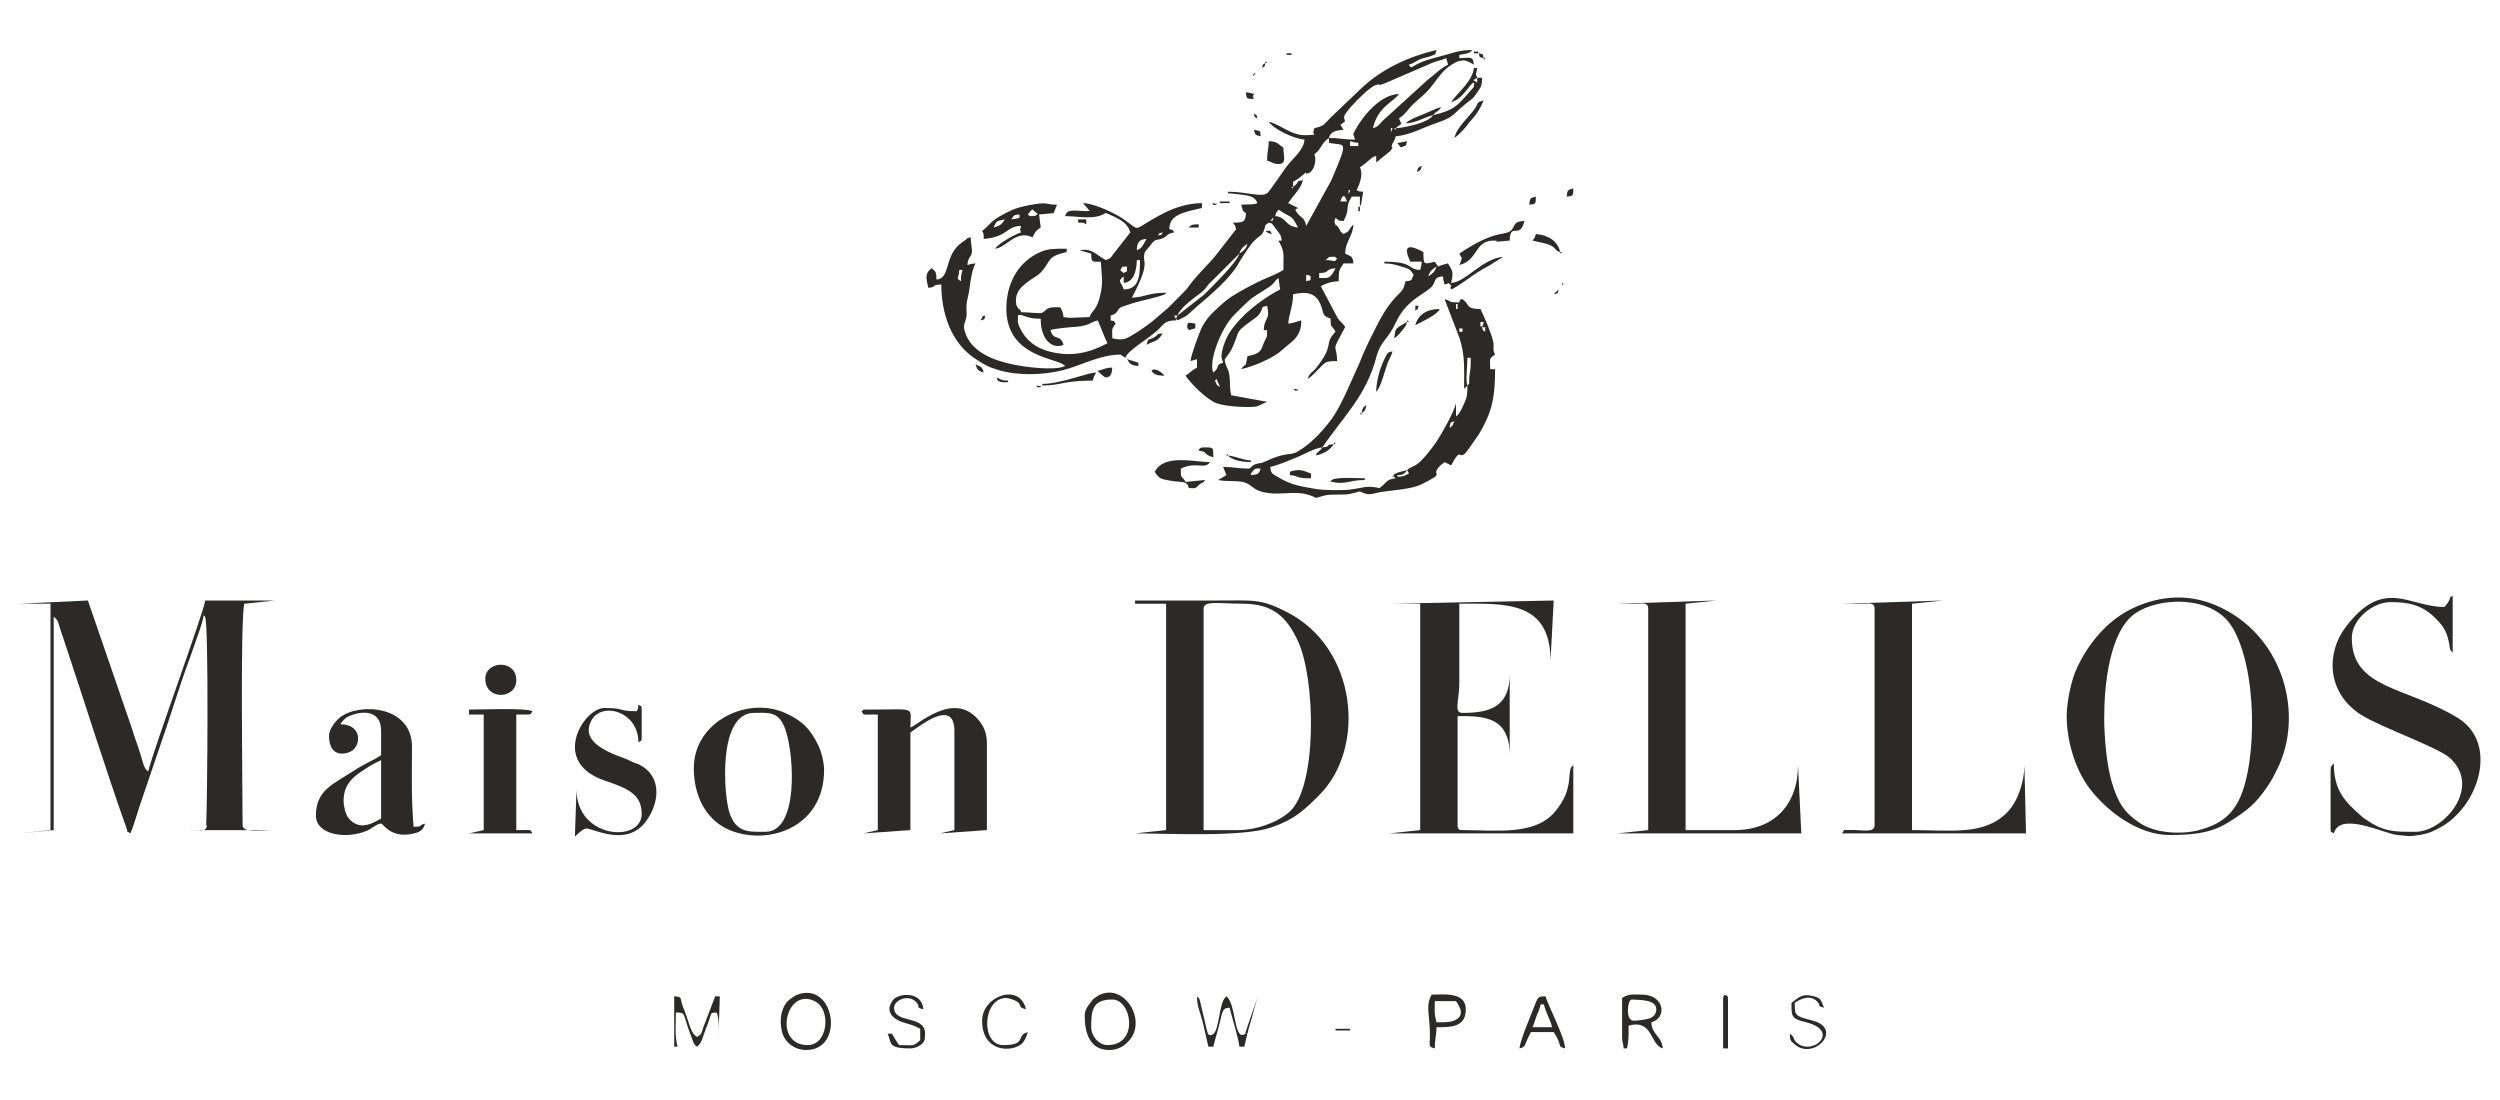 <?xml version="1.0" encoding="UTF-8"?> <!-- Creator: CorelDRAW X6 --> <svg xmlns="http://www.w3.org/2000/svg" xmlns:xlink="http://www.w3.org/1999/xlink" xml:space="preserve" width="250mm" height="110mm" style="shape-rendering:geometricPrecision; text-rendering:geometricPrecision; image-rendering:optimizeQuality; fill-rule:evenodd; clip-rule:evenodd" viewBox="0 0 25000 11000"> <defs> <style type="text/css"> <![CDATA[ .fil0 {fill:#2B2A29} ]]> </style> </defs> <g id="Слой_x0020_1">  <g id="_199794960"> <path class="fil0" d="M12150 3790l16 0 35 81c-50,-34 -23,-10 -51,-65l0 -16zm-375 -635l-16 32 -19 -31 35 -1zm-1596 0c33,-16 33,-1 97,16 42,12 73,16 131,16 0,237 137,305 228,261 -31,-114 -100,-32 -130,-147 31,-15 195,-29 244,-32 154,-12 146,-46 228,-65 36,75 58,152 98,228 -171,90 -346,142 -574,85 -141,-35 -243,-113 -301,-237 -15,-32 -14,-25 -21,-62l0 -63zm2036 407c0,37 5,19 16,65 -86,23 -25,44 -98,98 -51,-110 78,-444 208,-575 161,-162 155,-158 333,-269 77,-48 60,-64 111,-101l16 114c-186,99 -385,250 -502,427 -33,50 -84,164 -84,241zm847 -749l0 -65c27,7 46,1 45,32 0,34 -17,20 -45,33zm-1825 81c-19,-72 -73,-76 0,-130l0 65c106,-9 129,-131 131,-228l32 0c0,171 -14,293 -163,293zm-1628 -81c-59,-43 -19,-14 -16,-114l32 0c-11,48 -16,49 -16,114zm1593 -111c40,-53 -8,-30 68,-36 -6,76 18,29 -33,65l-35 -29zm2055 78l-65 0 0 -49c113,-2 52,-39 163,-49 -20,37 -44,98 -98,98zm65 -212c62,0 6,-5 49,17 -34,47 -14,16 -114,16 37,-32 26,-33 65,-33zm-1547 587c29,-82 163,-172 231,-225 34,-26 55,-52 78,-85l310 -309c-24,88 -281,339 -354,411l-265 208zm619 -619c14,-53 41,-71 81,-98 -14,53 -41,71 -81,98zm-1026 -33c2,-79 23,-108 97,-114 -51,97 -51,90 -97,114zm211 -146c26,-36 3,-21 49,-33 -35,52 -2,12 -49,33zm1154 -183c-8,46 9,22 -30,36l30 -36zm52 -78c149,100 123,43 195,179 -132,-11 -111,-104 -228,-114 13,-47 7,-27 33,-65zm684 -81l-65 0c19,-72 46,-72 65,0zm16 -98c0,-38 26,-7 11,0 -1,0 -11,47 -11,0zm-554 -49l0 16 -19 -13 19 -3zm0 0l0 -49c25,-16 53,-32 78,-53 96,-83 12,-10 79,-36 52,-20 83,-129 55,-188 73,-48 64,-107 147,-163l0 49c159,37 207,-53 21,380l-249 451c-21,-90 -38,-68 -87,-126 -78,-91 114,-3 -93,-102 58,-87 127,-144 147,-228 -83,9 -23,15 -98,65zm570 -456c37,9 38,13 82,16l0 33 -82 0 0 -49zm407 -114c0,-38 27,-7 11,0 0,0 -11,47 -11,0zm49 -16l0 16 -19 -14 19 -2zm815 -505l0 49c-51,-37 -51,-13 0,-49zm-1482 602c14,-54 46,-73 146,-81l-32 -49 46 -35c-7,-39 -17,-32 -2,-66 4,-9 40,-56 49,-66 52,-57 210,-230 279,-236 41,-4 -3,16 73,-13l445 -192c63,-32 117,-35 168,-60l19 65c-90,47 -126,95 -198,147l-452 411c-39,40 -47,63 -102,78 51,-218 206,-261 261,-342 -184,4 -360,217 -438,361 -32,60 -18,27 -2,95 -113,0 -165,-17 -260,-17zm-1531 1825l0 -17 16 17c124,-60 73,-34 199,-143 129,-110 325,-274 409,-422 33,-59 60,-95 95,-149 95,-143 131,-109 160,-182 24,-60 -5,-42 49,-82 34,9 21,0 43,23 0,0 33,46 34,47 29,38 48,51 53,110l-32 0c63,119 49,118 49,293 -45,29 -96,52 -153,75 -108,43 -361,176 -438,246 -72,67 -156,129 -217,240 -29,53 -115,287 -121,351l65 -19 0 84c-64,34 -62,47 -114,81 54,81 209,238 311,276 88,32 315,46 403,31l101 -46 -359 -65c-19,-83 -7,-107 -17,-195 -7,-71 -42,-89 -48,-164 36,-53 56,-67 87,-141 70,-165 11,-123 217,-272 30,-22 38,-31 54,-59 34,-58 -6,-46 66,-65 35,152 -30,113 -33,244l33 0c0,100 2,33 -52,177 -21,57 -76,68 -144,84 -30,144 -4,47 -65,130 127,-29 284,-98 375,-162l151 -127c49,-54 77,-100 77,-199 -53,12 -72,27 -131,32 8,-94 49,-180 49,-293 167,-39 255,1 294,162 16,66 28,54 81,82 0,101 6,51 49,131 -125,131 1,116 -193,361 -38,49 -67,46 -84,111 46,-31 77,-69 118,-110 59,-60 61,-69 175,-69 -4,-198 -69,-59 81,-342 -27,-41 -49,-50 -75,-88l-169 -319c50,-27 104,-48 179,-49 0,-115 4,-111 49,-179l98 0c-7,-79 -25,-68 -82,-98 3,-129 79,-174 82,-293 -68,78 -22,57 -98,97 -49,-36 -19,-22 -58,-73 -34,-44 -5,26 -28,-34 -10,-26 -3,-18 5,-55 52,34 11,26 81,32 70,-131 10,-137 82,-244l81 0 0 98c2,-4 6,-13 6,-11 1,3 5,-8 6,-10l21 -126c-51,-4 -31,0 -66,-16 30,-61 69,-154 33,-228 106,-71 106,-99 163,-114l0 65 136 -110c54,-62 7,-16 22,-65 7,-26 25,-33 37,-86 142,-12 276,-88 405,-132 174,-61 152,-73 278,-179l18 -15c75,-63 58,-31 114,-113 33,-49 49,-61 49,-147l-49 0c-23,-49 -6,-34 0,-98l-33 0c-11,131 -165,249 -228,342 77,-20 124,-83 171,-139 20,-25 63,-87 60,-34 -1,27 -12,30 -36,58 -3,3 -6,6 -8,9 -124,143 -159,188 -366,236 -31,43 -94,69 -156,88 -56,17 -159,41 -219,43 76,-66 61,-21 33,-98 33,-22 59,-45 84,-78 81,-105 167,-140 258,-264 49,-66 95,-132 162,-180 96,-67 149,-80 245,-15 -8,-94 -41,-66 -146,-66l0 -32c48,-11 101,-9 130,-49 -145,0 -215,38 -352,72 -289,71 -237,138 -283,75 62,-17 81,-49 146,-66 24,-6 51,-11 76,-21 51,-21 41,-9 55,-60 -274,64 -531,182 -738,370l-325 310c-66,66 -56,78 -159,102 -11,52 -16,25 0,65 -100,8 -150,11 -244,-32 -65,-30 -141,-82 -212,-98 49,73 244,169 358,179 -9,115 -128,192 -189,283l-141 201c-7,10 -22,28 -29,36 -2,3 -5,6 -7,9 -51,56 -206,-8 -399,-8l0 16c29,0 135,13 176,19 53,9 103,27 117,79 -39,19 -105,11 -163,16 23,48 5,64 49,82 -2,97 -34,97 -130,97 26,39 19,17 32,66l-192 247c-86,109 -193,203 -274,313 -31,42 -30,43 -67,79 -53,52 -93,94 -146,147l-158 135c-59,45 -113,85 -173,121 -85,50 -110,76 -228,49 0,-108 -11,-80 33,-147 -25,-36 -3,-20 -49,-32l0 -49c92,-25 50,-72 127,-92 0,0 25,-9 30,-10 123,-45 272,-69 358,-100 54,-19 24,-13 39,-26 -181,0 -214,46 -342,49 202,-382 92,-332 130,-456 23,-35 34,-37 59,-72 52,-72 54,-35 126,-69 43,-21 38,-40 86,-50l22 -5c-25,-36 -2,-20 -49,-32 0,-146 141,-169 326,-212l0 -49c-134,0 -269,45 -364,92 -359,180 -227,203 -417,70 -89,-62 -297,-160 -408,-162l68 79c-135,7 -224,-36 -247,51 132,0 295,43 407,-32 92,44 214,79 245,195l-172 219c-41,58 -13,27 -73,58 -90,-48 -141,-125 -260,-98l114 33c2,91 7,81 97,81 3,117 25,180 -1,309 -36,182 -85,168 -113,245l-198 7c-18,0 -22,-4 -62,-7 -5,-55 -13,-60 -33,-98 -35,0 -75,-4 -108,6 -42,13 -43,38 -75,49 -27,10 -123,-6 -208,-6 -24,-72 -7,-14 -19,-25l-27 -41c-31,-139 65,-208 164,-273 33,-22 55,-33 83,-63 104,-114 49,-152 255,-200l0 -33c-113,0 -182,-2 -261,32 -207,90 -332,286 -342,537 -20,528 526,520 587,604 -108,52 -410,7 -509,-13 -205,-41 -435,-126 -495,-336 -15,-53 -1,-78 9,-110 25,-79 -7,-112 21,-222 28,-107 25,-244 78,-345 -44,3 -44,7 -81,16 7,-81 30,-67 44,-121 8,-32 -11,-94 -11,-156 -53,14 -12,-4 -54,28 -24,17 -35,23 -56,41 -154,129 -93,343 -232,354 -2,-73 -6,-82 -49,-114 -72,53 -53,108 -33,196 97,-8 18,-30 130,-33 0,282 94,579 336,740 91,61 137,87 241,117 197,57 442,49 638,0 186,-47 370,-156 577,-156l49 32c19,-71 207,-174 316,-270 67,-61 70,-104 189,-104z"></path> <path class="fil0" d="M195 6037l310 0 0 2264 -310 33 342 -33 0 -2133c48,35 44,57 63,116 16,49 28,83 45,134 196,587 416,1291 618,1858 25,70 -15,18 40,58 33,-70 63,-182 91,-267l277 -814c63,-188 120,-372 183,-550 33,-91 62,-168 94,-264 26,-78 81,-214 88,-288l15 18c38,75 22,1869 11,2071 -1,29 20,4 -1,40 -19,33 -41,22 -90,22 -76,0 -152,-1 -229,-1l1010 0c-156,0 -326,30 -326,-49 0,-326 -25,-2036 17,-2215l309 -32 -700 0c-9,104 -520,1495 -570,1710 -48,-35 -49,-88 -84,-193 -11,-34 -21,-69 -37,-110 -19,-49 -19,-56 -36,-111l-446 -1296 -684 32z"></path> <path class="fil0" d="M12378 8301l-342 0 0 -2215c0,-84 160,-49 390,-49 309,0 441,139 549,364 186,388 197,1475 -80,1717 -129,113 -337,183 -517,183zm-1027 -2264l310 0 0 2264 -310 33c322,0 1071,40 1359,-59 227,-78 318,-159 486,-328 465,-468 381,-1468 -330,-1828 -260,-133 -324,-114 -700,-114 -272,0 -543,0 -815,0l0 32z"></path> <path class="fil0" d="M21042 7178c0,-329 53,-864 309,-1043 237,-166 768,-185 965,127 260,410 259,1367 72,1741 -84,168 -213,250 -401,299 -191,49 -443,24 -584,-69 -159,-105 -222,-201 -286,-414 -48,-162 -75,-439 -75,-641zm-375 -17c0,251 86,538 233,729 182,236 491,460 794,460 201,0 403,-11 579,-120 202,-125 284,-190 408,-375 41,-62 59,-98 93,-167 261,-526 77,-1295 -554,-1607 -301,-150 -616,-136 -912,11 -244,121 -431,352 -543,597 -48,104 -98,321 -98,472z"></path> <path class="fil0" d="M14071 4702l19 32c-43,22 -53,33 -116,33l0 -16c60,0 73,-16 97,-49zm-1563 49c25,-69 -24,25 9,-23 1,-3 4,-8 6,-11 35,-43 41,-30 83,-31 -15,56 -29,59 -98,65zm2036 -538c-29,55 -2,31 -49,66 15,-66 4,-50 49,-66zm0 0l0 -16 0 16zm0 -32l0 16 0 -16zm16 -16l-16 16 16 -16zm114 -310c-20,-43 0,-186 0,-277l33 0c0,52 2,90 -7,140 -20,113 8,109 -26,137zm-81 -570l32 0 0 33 -32 0 0 -33zm228 -16c48,18 25,-35 32,49 -36,-25 -20,-3 -32,-49zm0 0c-17,-22 -17,34 -17,-49l33 0c-12,43 1,13 -16,49zm-261 -228l16 0 0 49 -16 0 0 -49zm-277 -277c14,-53 41,-71 82,-98 -15,53 -41,71 -82,98zm391 1091c0,93 -4,117 -32,179 -23,48 -42,101 -82,131l0 -131c-20,85 -143,305 -192,378 -44,65 -138,190 -205,235 -15,10 -31,16 -43,22 -3,2 -8,4 -11,6 -3,1 -8,3 -10,5 -42,26 -3,0 -28,22 -30,7 -131,27 -137,52 -14,59 -13,-22 6,14 1,1 7,6 8,8 1,1 6,5 9,7 -100,9 -95,53 -163,98 -131,-31 -170,1 -294,15 -73,9 -265,7 -334,-5 -161,-29 -252,-38 -385,-120 -55,-35 -72,-28 -78,-102 95,-22 181,-63 263,-95 74,-29 179,-93 258,-100 210,-312 437,-510 541,-909 40,-153 119,-175 195,-343 106,-235 318,-293 366,-366 39,-61 15,-85 104,-92 3,44 7,44 16,81 57,-12 30,-24 53,-2 35,33 -10,4 12,51 48,-13 197,-128 257,-166 44,-28 91,-56 134,-78l130 -82c-211,18 -379,258 -521,261 24,-102 19,-119 -32,-195 -40,9 -66,17 -98,32l-33 -49c-109,26 -114,37 -114,-97 -121,-64 -220,-90 -130,97l114 0c-4,44 -8,45 -16,82 -131,-3 -55,-82 -359,-82l0 17c71,0 116,15 166,30 81,25 85,20 128,84 -28,52 -6,58 -82,65 -30,130 -48,80 -173,250 -60,83 -107,180 -153,271 -47,94 -92,187 -132,291l-101 225c-45,105 -122,264 -187,350 -93,122 -199,237 -335,317 -71,42 -107,-4 -324,99 -55,25 -43,9 -90,24 -37,12 -33,22 -68,46 -114,0 -156,-17 -261,-17l33 82 -82 49c79,18 192,4 255,22 80,22 92,76 194,99 199,46 343,-40 528,58 94,-22 83,-34 212,-33 138,1 128,-9 228,-32 99,52 121,19 231,3 106,-15 291,-27 383,-73 272,-135 75,-69 188,-187l45 -36 65 33c114,-216 69,-16 170,-157l107 -153c121,-206 163,-339 163,-652l-49 0c0,-106 -18,-102 49,-146 -29,-61 -8,-57 -19,-128 -12,-70 -98,-272 -128,-328 -134,0 -111,-33 -153,-76l-26 -22c-42,11 -18,-6 -32,32 -129,0 -66,-11 -147,-32l149 388c55,176 46,278 46,508l33 -33z"></path> <path class="fil0" d="M13892 6037l310 0 0 2264 -310 33 1841 0 0 -684c-80,58 26,220 -184,468 -202,240 -591,183 -924,183 -37,0 -49,-11 -49,-49l0 -1091c248,0 521,-4 521,391l0 -814c0,330 -195,391 -472,391 -92,0 -32,-125 -32,-293l0 -799c443,0 912,-37 912,570l32 -602 -1645 32z"></path> <path class="fil0" d="M18436 6037c60,0 120,1 179,0 69,0 131,-18 131,49l0 2166c0,81 -118,45 -246,48 -82,3 -47,-11 -80,34l1840 0 -16 -684c0,161 -62,359 -167,468 -228,240 -565,183 -957,183l0 -2264 310 -32 -994 32z"></path> <path class="fil0" d="M16172 6037c60,0 120,1 180,0 69,0 130,-18 130,49l0 2215 -310 33 1841 0 -33 -684c0,399 -241,651 -635,651l-489 0 0 -2264 310 -32 -994 32z"></path> <path class="fil0" d="M24446 6070c-359,0 -606,-304 -989,200 -197,259 -192,658 155,879 196,124 769,324 887,431 322,291 -59,738 -346,738 -218,0 -316,2 -505,-130 -25,-18 -22,-17 -45,-37 -160,-139 -265,-256 -265,-517 -24,27 -32,24 -32,81l0 570c0,46 7,30 32,49 61,-226 512,7 636,16 121,9 98,19 226,-1 87,-14 132,-36 203,-75 387,-211 586,-845 173,-1096 -516,-315 -1058,-286 -1058,-799 0,-184 206,-358 390,-358 176,0 314,29 444,159 86,85 117,138 139,252 15,77 -1,51 36,94l0 -570c-60,44 -7,-1 -40,57 -16,28 -24,31 -41,57z"></path> <path class="fil0" d="M9104 7275c0,-219 75,-179 -440,-179 -62,0 -6,-5 -49,16 30,43 -8,33 163,33l0 1156 -146 33 472 -33 0 -977c48,-25 440,-366 440,-16l0 993 -147 33 472 -33 0 -863c0,-111 -32,-177 -85,-240 -250,-296 -611,59 -680,77z"></path> <path class="fil0" d="M7540 7129c142,0 251,-24 316,172 89,266 129,1017 -202,1017 -165,0 -292,13 -360,-193 -55,-165 -121,-996 246,-996zm-602 553c0,263 110,502 336,609 373,174 967,5 967,-592 0,-80 -31,-193 -60,-250 -81,-164 -158,-239 -320,-315 -379,-179 -923,78 -923,548z"></path> <path class="fil0" d="M3436 8008c0,-194 134,-264 248,-339 44,-29 82,-44 127,-68l0 586c-38,10 -206,152 -330,-12 -25,-33 -45,-112 -45,-167zm-146 -651c0,243 202,185 249,135 73,-76 64,-249 -135,-249 22,-34 45,-63 83,-80 120,-55 324,-74 324,145l0 244c-87,58 -159,80 -280,160 -194,127 -372,188 -372,443 0,193 299,242 511,152 48,-21 100,-71 141,-71 23,0 102,166 352,92 51,-15 75,-44 87,-92 -80,22 -10,30 -114,33 -24,-294 -17,-495 -16,-798 3,-418 -528,-447 -720,-297 -41,33 -110,115 -110,183z"></path> <path class="fil0" d="M4690 7145l147 0 0 1156 -147 33 635 0c-29,-42 9,-33 -162,-33l0 -1156c170,0 132,9 162,-33 -63,-35 -529,-16 -635,-16l0 49z"></path> <path class="fil0" d="M6368 7112c-199,0 -105,-32 -326,-32 -203,0 -545,541 6,726 224,76 369,134 369,332 0,294 -652,252 -652,-244l-16 472c9,-7 79,-81 114,-81 73,0 397,185 589,-62 131,-166 182,-438 -41,-567 -36,-21 -32,-14 -69,-29 -33,-13 -36,-18 -67,-31 -54,-24 -103,-38 -152,-60 -140,-63 -296,-159 -212,-326 101,-200 473,-99 473,212 27,-19 33,-3 33,-49l0 -277c0,-46 -7,-30 -33,-49 -3,38 -4,42 -16,65z"></path> <path class="fil0" d="M9935 2275c38,-73 22,-60 114,-81 -34,50 -47,65 -114,81zm179 -81c28,-42 16,-44 81,-49l0 33c-37,8 -38,11 -81,16zm208 -101l56 48c-24,15 -21,20 -53,20 -62,0 -6,5 -48,-16l45 -52zm-501 215c20,43 14,17 16,81 244,-20 222,-127 374,-130 -11,52 -16,25 0,65 -44,12 -220,102 -260,163 112,-9 208,-194 374,-114 31,-58 26,-60 82,-98l-16 -130 146 -14c1,-4 3,-10 3,-8l30 -76c-69,0 -80,-9 -118,-13 -52,-7 -258,32 -322,62 -59,27 -114,53 -170,91 -64,43 -82,83 -139,121z"></path> <path class="fil0" d="M10912 10272c0,-163 9,-277 211,-277 196,0 269,456 -48,456 -90,0 -163,-94 -163,-179zm-65 -114c0,166 48,342 244,342 81,0 140,-31 192,-85 216,-223 -86,-659 -355,-419l-49 64c-17,30 -32,52 -32,98z"></path> <path class="fil0" d="M8078 10451c-356,0 -218,-596 77,-435 158,85 124,435 -77,435zm-16 49c393,0 285,-699 -95,-551 -14,5 -75,47 -87,60 -75,78 -86,202 -60,309 28,109 128,182 242,182z"></path> <path class="fil0" d="M16335 10207c-84,0 -60,-217 -16,-212 65,7 244,-6 244,98 0,47 -29,78 -71,92 -36,11 -115,22 -157,22zm-114 -228l0 391c0,56 12,63 16,114l33 0c19,-83 16,-126 16,-228 247,-66 212,193 342,228 -10,-125 -111,-134 -114,-261 159,-42 133,-277 -97,-277 -99,0 -124,-10 -196,33z"></path> <path class="fil0" d="M4853 6787c0,221 310,205 310,16 0,-214 -310,-196 -310,-16z"></path> <path class="fil0" d="M14365 10223c-26,-108 -17,-81 -17,-212l212 0c30,46 106,150 -29,199 -38,14 -106,13 -166,13zm-17 261c0,-99 17,-131 17,-212 148,0 293,0 293,-179 0,-177 -224,-147 -342,-147 -66,125 -14,197 -17,424 -1,91 -18,96 49,114z"></path> <path class="fil0" d="M15407 10044l32 0c21,87 63,149 82,228l-196 0c18,-37 22,-63 39,-108 20,-49 30,-66 43,-120zm-212 440c70,-19 37,-18 114,-163l228 0c98,146 25,139 114,163 -2,-113 -177,-441 -195,-521 -95,2 -69,-1 -163,228 -26,63 -93,229 -98,293z"></path> <path class="fil0" d="M11547 4718c47,70 55,70 156,89 126,23 164,-7 186,74 75,0 48,11 92,-22 4,-3 13,-13 16,-16 36,-28 24,-1 55,-43l-195 19c-44,-71 -49,-21 -49,-133 158,-76 233,15 293,-65 -163,0 -458,-84 -554,97z"></path> <path class="fil0" d="M9202 10288l0 114c-75,65 -49,49 -212,49 -105,-157 -44,-106 -114,-114 44,92 -6,147 228,147 40,0 75,-17 98,-32 44,-29 49,-56 49,-115 0,-192 -310,-95 -310,-260 0,-76 143,-139 220,-57 52,55 -14,50 73,73 -15,-186 -252,-162 -304,-93 -77,101 -24,188 119,229 81,24 89,26 153,59z"></path> <path class="fil0" d="M6742 10467l33 0c-29,-122 -16,-195 -16,-342 109,3 59,0 157,250 19,47 18,66 54,92 51,-37 58,-104 87,-174 77,-188 28,-159 109,-168 36,76 16,238 16,342l16 -504 -48 0c-12,47 -21,55 -39,107l-81 212c-23,67 -6,52 -60,88 -56,-38 -64,-89 -104,-206 -17,-52 -29,-71 -44,-118 -23,-69 3,-77 -80,-83l0 504z"></path> <path class="fil0" d="M12084 10467l49 0c18,-78 39,-135 59,-218 38,-154 33,-167 104,-172 22,93 91,308 98,390l49 0c18,-78 40,-174 63,-246 12,-39 23,-81 31,-115 14,-55 24,-78 36,-127l-117 341c-8,18 17,15 -25,28 -91,28 -74,-317 -167,-385 -80,58 -67,362 -143,384 -51,16 -39,-2 -89,-202 -5,-21 -15,-59 -22,-91 -19,-80 -8,-56 -40,-91 0,100 33,163 56,254l58 250z"></path> <path class="fil0" d="M9821 10207c0,321 307,321 403,224 25,-26 44,-71 53,-110 -124,33 -1,130 -245,130 -228,0 -209,-472 33,-472 18,0 94,27 108,38 50,40 2,53 87,76 -63,-271 -439,-132 -439,114z"></path> <path class="fil0" d="M14593 2536l11 22c8,17 29,7 -11,92 190,-45 150,-244 342,-244 76,0 -9,10 48,10l114 -10c5,-193 102,-4 147,-196 -127,3 -84,62 -143,102 -70,47 -155,-13 -508,224z"></path> <path class="fil0" d="M17915 10028c0,142 -3,157 147,195 346,88 66,338 -92,206 -46,-38 -14,-50 -71,-92 1,69 3,66 44,103 190,174 498,-152 184,-234 -181,-47 -179,-49 -179,-178 61,-42 155,-84 224,-13 48,52 -14,39 69,62 -40,-83 -20,-99 -140,-122 -90,-18 -133,37 -186,73z"></path> <path class="fil0" d="M12671 1607c57,14 55,33 114,33 86,0 49,-78 49,-163 -53,-35 -57,-63 -147,-65 0,82 -16,100 -16,195z"></path> <path class="fil0" d="M17231 9995l0 489 49 0 0 -489c0,-46 -7,-30 -33,-49 -11,20 -16,18 -16,49z"></path> <path class="fil0" d="M10423 3839l0 16c191,0 206,-49 505,-49 10,-43 15,-48 33,-81 -89,2 -355,114 -538,114z"></path> <path class="fil0" d="M14544 1379c35,-23 53,-44 85,-77 38,-38 40,-51 74,-89 85,-99 85,-106 134,-208 -77,18 -48,21 -86,77 -64,94 -182,187 -207,297z"></path> <path class="fil0" d="M13762 3920c53,-61 86,-219 120,-303 20,-49 30,-51 43,-104 -53,14 -45,9 -71,59 -51,94 -92,236 -92,348z"></path> <path class="fil0" d="M15602 2520c-25,-110 -119,-169 -244,-180 -13,49 -7,27 -33,66 96,22 176,32 219,74 4,3 12,14 15,17 24,21 9,13 43,23z"></path> <path class="fil0" d="M14153 3252c76,-40 224,-107 244,-162 -118,0 -213,47 -244,162z"></path> <path class="fil0" d="M14332 1151c37,-50 42,-21 81,-81 -53,13 -125,51 -185,75 -59,23 -127,48 -173,88 106,-2 189,-61 277,-82z"></path> <path class="fil0" d="M12899 4718l0 33c96,8 45,32 211,32l0 -48c-47,-12 -103,-59 -211,-17z"></path> <path class="fil0" d="M13306 4816c156,36 179,-16 342,-16l0 -17c-96,0 -333,-21 -342,33z"></path> <path class="fil0" d="M10977 3708c10,14 65,66 81,66 54,0 61,-47 65,-98 -73,2 -86,18 -146,32z"></path> <path class="fil0" d="M11987 4507c92,7 44,41 146,65 0,-101 5,-98 -97,-98 -30,0 -45,8 -49,33z"></path> <path class="fil0" d="M14071 3220c-142,75 -110,70 -130,163 33,-22 48,-36 75,-72 32,-42 43,-45 55,-91z"></path> <path class="fil0" d="M13224 4474c-15,22 -9,15 -30,35 -25,25 -21,8 -35,46 83,-19 139,-53 179,-114 -92,8 -21,25 -114,33z"></path> <path class="fil0" d="M11465 3448c91,-48 103,-24 163,-114 -80,7 -28,6 -89,41 -57,32 -53,-3 -74,73z"></path> <path class="fil0" d="M12280 4555c12,11 7,12 37,28 50,27 125,38 191,38l0 -17c-67,0 -152,-42 -228,-49z"></path> <path class="fil0" d="M11873 3252c0,63 -5,6 16,49l64 -18 1 -47c-40,-3 -81,-25 -81,16z"></path> <path class="fil0" d="M11514 3708c30,41 62,48 131,49 -21,-28 -95,-89 -131,-49z"></path> <path class="fil0" d="M12540 989c-18,-43 -17,-8 0,-49 -37,-9 -37,-13 -81,-17 6,71 9,64 81,66z"></path> <path class="fil0" d="M15293 2047c70,-6 63,-9 65,-81 -57,15 -60,15 -65,81z"></path> <path class="fil0" d="M15667 1966c71,-6 64,-9 66,-82 -57,16 -60,15 -66,82z"></path> <path class="fil0" d="M11384 3660l0 -33 -113 -35c30,49 40,62 113,68z"></path> <path class="fil0" d="M13974 1431l35 44c55,-28 44,5 62,-63l-97 19z"></path> <path class="fil0" d="M10781 2226c64,2 39,-4 82,17l0 -49 -82 0 0 32z"></path> <path class="fil0" d="M9837 3725c-18,-66 -28,-53 -82,-82 15,53 29,68 82,82z"></path> <path class="fil0" d="M12606 1363c-7,-62 9,-48 -66,-65 15,56 9,50 66,65z"></path> <path class="fil0" d="M11889 2275l98 0 0 -32c-54,1 -74,0 -98,32z"></path> <polygon class="fil0" points="13355,10305 13501,10305 13501,10288 13355,10288 "></polygon> <path class="fil0" d="M10081 3822l0 -16c-64,0 -74,-11 -114,-32 13,36 -3,29 37,44 24,8 52,4 77,4z"></path> <polygon class="fil0" points="12198,2031 12296,2031 12296,2015 12198,2015 "></polygon> <path class="fil0" d="M13615 4132c40,-29 35,-22 49,-82 -40,30 -35,23 -49,82z"></path> <path class="fil0" d="M14837 581c-13,-49 0,-35 -49,-48 13,49 0,35 49,48z"></path> <path class="fil0" d="M14169 1722c43,-29 34,-9 49,-66 -40,27 -36,10 -49,66z"></path> <path class="fil0" d="M14153 3106c36,-25 20,-3 32,-49l-32 0 0 49z"></path> <path class="fil0" d="M9804 3204c49,-14 36,0 49,-49 -65,23 -2,-14 -49,49z"></path> <path class="fil0" d="M12720 2340c-37,-50 10,-26 -66,-32 13,10 5,11 28,21 35,17 8,4 38,11z"></path> <polygon class="fil0" points="12866,549 12915,549 12915,533 12866,533 "></polygon> <path class="fil0" d="M12573 1184c-11,-48 2,-23 -33,-49 11,45 -6,26 33,49z"></path> <path class="fil0" d="M13599 2064c-16,21 -16,-35 -16,48l16 0 0 -48z"></path> <path class="fil0" d="M14788 533c-22,-17 34,-17 -49,-17l0 17 49 0z"></path> <path class="fil0" d="M15537 2943c49,-13 36,0 49,-49l-49 49z"></path> <path class="fil0" d="M12654 630c-35,25 -21,3 -32,49 36,-25 20,-3 32,-49z"></path> <path class="fil0" d="M10374 3871c16,16 60,-21 20,-9 0,0 -47,-18 -20,9z"></path> <path class="fil0" d="M12948 3904c15,16 59,-21 19,-9 0,0 -47,-18 -19,9z"></path> <path class="fil0" d="M12133 2047c16,16 59,-21 20,-9 0,0 -47,-18 -20,9z"></path> <polygon class="fil0" points="12540,744 12557,744 12543,725 "></polygon> <polygon class="fil0" points="12280,4555 12280,4539 12261,4553 "></polygon> <polygon class="fil0" points="15619,2845 15635,2845 15621,2826 "></polygon> <polygon class="fil0" points="15602,2520 15602,2536 15621,2522 "></polygon> <polygon class="fil0" points="14837,581 14837,598 14856,584 "></polygon> <polygon class="fil0" points="14071,3220 14088,3220 14074,3201 "></polygon> <polygon class="fil0" points="12540,744 12524,744 12538,763 "></polygon> <polygon class="fil0" points="13615,4132 13599,4132 13613,4151 "></polygon> <polygon class="fil0" points="13338,4441 13355,4441 13341,4422 "></polygon> <polygon class="fil0" points="12654,630 12671,630 12657,611 "></polygon> <polygon class="fil0" points="12166,3790 12150,3790 12150,3806 "></polygon> <path class="fil0" d="M13697 1819c1,2 5,-7 5,-5l0 0c-1,1 -7,4 -5,5z"></path> <path class="fil0" d="M15049 2568c1,2 4,-7 4,-4l0 0c0,0 -6,3 -4,4z"></path> <path class="fil0" d="M13013 1265c1,2 5,-7 5,-4l0 0c-1,0 -7,3 -5,4z"></path> <path class="fil0" d="M13680 1852l5 -5c0,0 -6,3 -5,5z"></path> <path class="fil0" d="M13974 1819l4 -5c0,1 -6,4 -4,5z"></path> <path class="fil0" d="M12557 1021l5 -5c-1,1 -7,4 -5,5z"></path> <path class="fil0" d="M9869 2552l5 -5c0,1 -6,4 -5,5z"></path> <polygon class="fil0" points="15602,2878 15619,2845 "></polygon> <polygon class="fil0" points="15537,2943 15521,2959 "></polygon> <polygon class="fil0" points="11775,3204 11759,3204 "></polygon> <polygon class="fil0" points="15521,2959 15486,2968 "></polygon> <polygon class="fil0" points="15602,2878 15586,2894 "></polygon> </g> </g> </svg> 